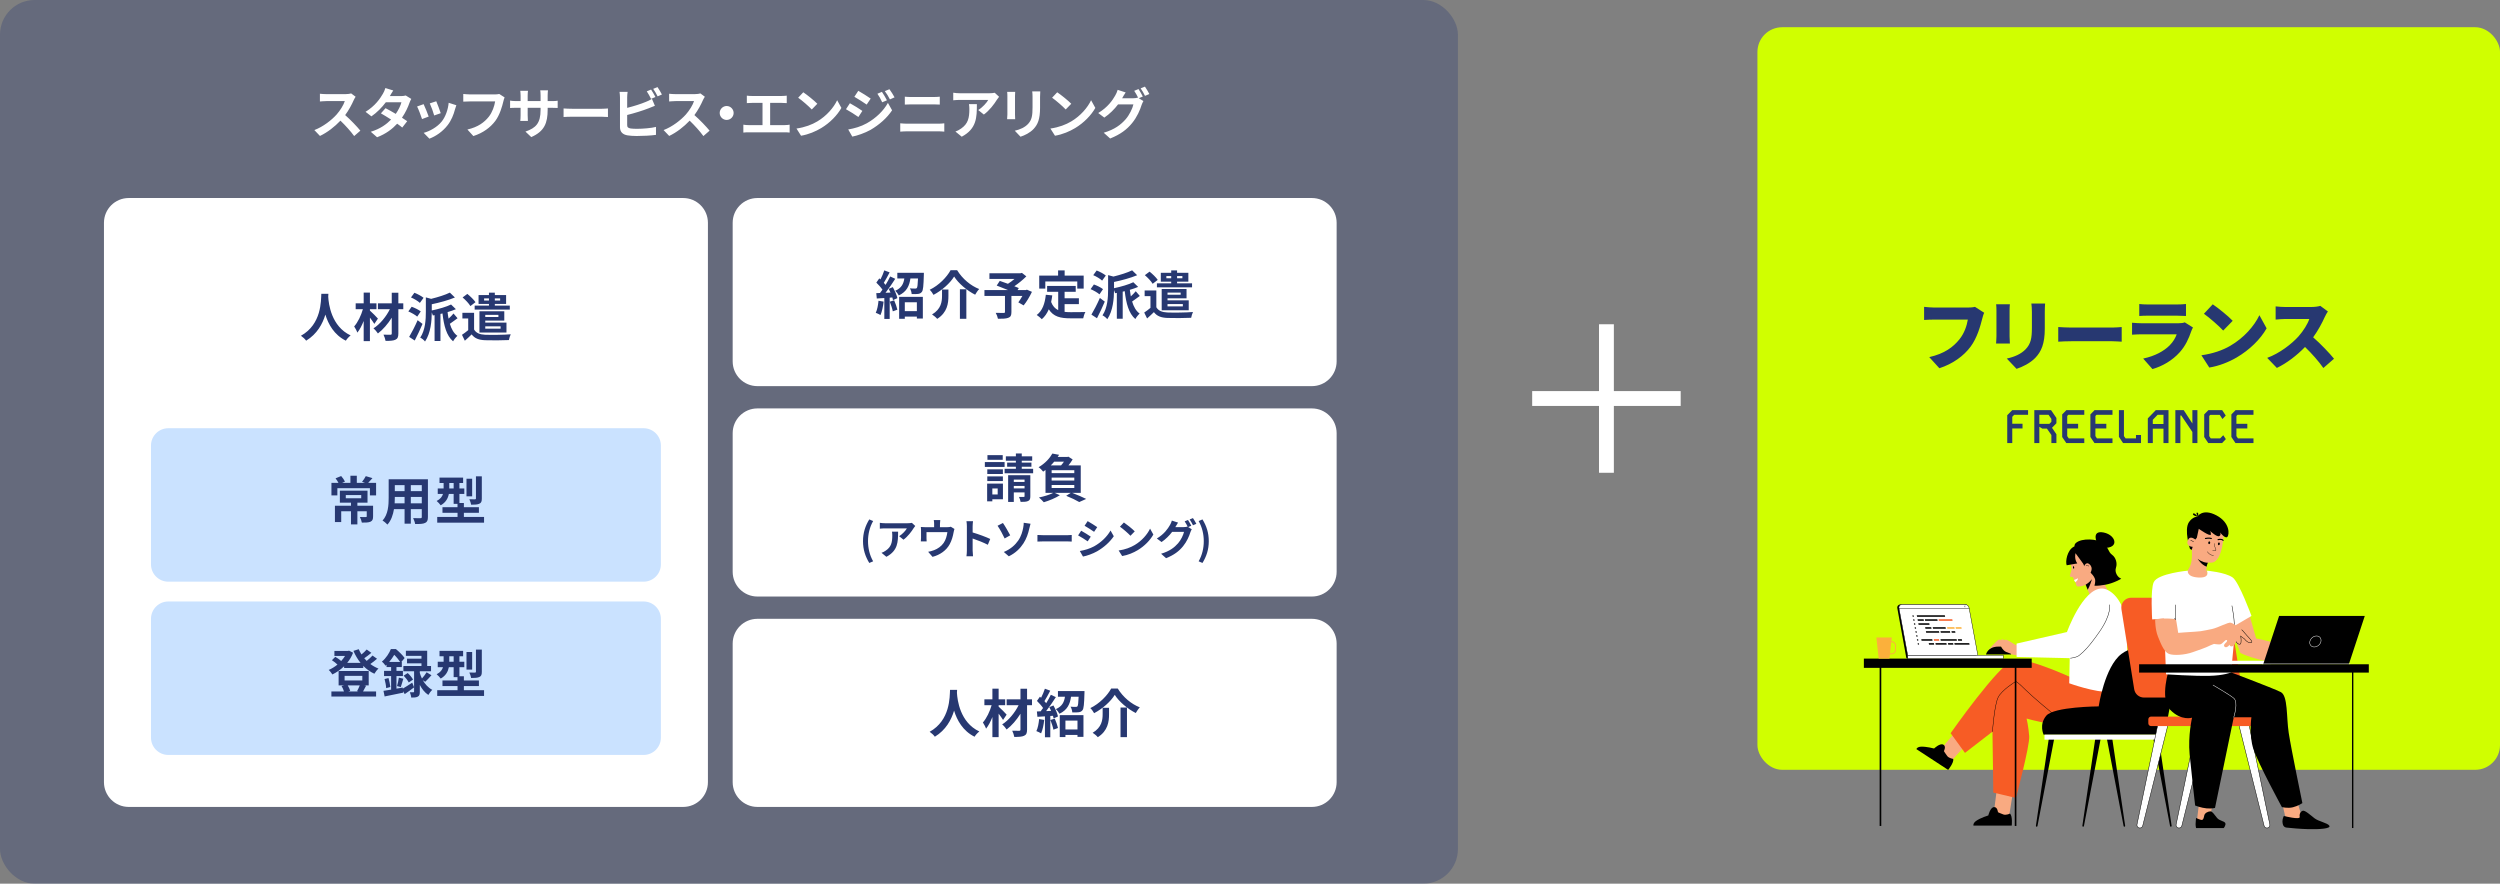 <svg width="1010" height="357" viewBox="0 0 1010 357" fill="none" xmlns="http://www.w3.org/2000/svg">
<rect x="0" y="0" width="1010" height="357" fill="#808080" stroke="none"/>
<rect x="710" y="11" width="300" height="300" rx="10" fill="#D0FF00"/>
<path d="M797.889 123.967L801.609 126.354C801.268 127.036 800.989 128.152 800.803 128.834C800.059 131.748 798.788 136.46 796.122 140.056C793.332 143.807 788.961 147 783.505 148.767L779.413 144.272C785.644 142.877 789.147 140.149 791.596 137.111C793.58 134.662 794.603 131.593 795.006 129.113H781.366C779.847 129.113 778.142 129.206 777.336 129.268V123.967C778.297 124.091 780.343 124.246 781.366 124.246H795.037C795.719 124.246 796.928 124.215 797.889 123.967ZM806.441 122.913H811.99C811.928 123.688 811.866 124.246 811.866 125.362V135.902C811.866 136.677 811.928 137.979 811.99 138.785H806.41C806.441 138.165 806.565 136.832 806.565 135.871V125.362C806.565 124.773 806.534 123.688 806.441 122.913ZM820.67 122.634H826.219C826.157 123.564 826.095 124.618 826.095 125.982V132.74C826.095 138.971 824.638 142.071 822.282 144.551C820.205 146.721 816.95 148.302 814.687 149.015L810.75 144.861C813.974 144.148 816.516 143.001 818.376 141.079C820.453 138.878 820.887 136.677 820.887 132.399V125.982C820.887 124.618 820.794 123.564 820.67 122.634ZM831.53 138.041V132.12C832.77 132.213 835.374 132.337 836.893 132.337H853.354C854.749 132.337 856.268 132.182 857.167 132.12V138.041C856.361 138.01 854.625 137.855 853.354 137.855H836.893C835.126 137.855 832.801 137.948 831.53 138.041ZM882.644 130.229L885.961 132.306C885.713 132.771 885.403 133.422 885.279 133.794C884.256 136.77 882.954 139.684 880.66 142.257C877.591 145.698 873.561 147.961 869.593 149.108L865.842 144.861C870.678 143.838 874.274 141.792 876.506 139.56C878.025 138.041 878.862 136.491 879.389 135.065H865.284C864.509 135.065 862.742 135.096 861.347 135.22V130.384C862.773 130.508 864.23 130.601 865.284 130.601H880.04C881.218 130.601 882.148 130.446 882.644 130.229ZM864.261 127.656V122.82C865.129 122.944 866.648 123.006 867.733 123.006H879.482C880.474 123.006 882.241 122.944 883.14 122.82V127.656C882.272 127.594 880.598 127.532 879.42 127.532H867.733C866.679 127.532 865.191 127.563 864.261 127.656ZM893.951 122.944C896.09 124.401 900.151 127.625 902.011 129.609L898.167 133.546C896.524 131.748 892.618 128.338 890.386 126.757L893.951 122.944ZM889.363 143.528C893.92 142.908 897.919 141.513 900.957 139.746C906.537 136.522 910.722 131.717 912.799 127.346L915.713 132.647C913.233 137.049 908.831 141.358 903.654 144.396C900.492 146.256 896.462 147.868 892.556 148.488L889.363 143.528ZM937.397 123.564L940.466 125.827C940.187 126.23 939.536 127.315 939.195 128.09C938.172 130.384 936.529 133.484 934.514 136.274C937.521 138.878 941.241 142.815 942.946 144.923L938.637 148.674C936.653 145.853 934.018 142.877 931.228 140.18C927.973 143.559 923.912 146.69 919.851 148.643L915.945 144.582C920.967 142.753 925.865 138.94 928.624 135.871C930.639 133.577 932.313 130.849 932.964 128.865H923.323C921.928 128.865 920.223 129.051 919.355 129.113V123.781C920.44 123.936 922.424 124.029 923.323 124.029H933.677C935.227 124.029 936.684 123.812 937.397 123.564Z" fill="#273871"/>
<path d="M812.938 165.7H819.341V167.581H813.717L812.957 168.379V171.191H817.099V173.091H812.957V179H810.924V167.752L812.938 165.7ZM821.861 165.7H828.625L830.791 168.854V170.982L829.005 172.825L830.791 175.428V179H828.758V175.751L826.953 173.148H825.072L823.894 172.407V179H821.861V165.7ZM823.894 167.581V171.248H827.941L828.758 170.412V169.234L827.618 167.581H823.894ZM834.812 165.7H842.051V167.581H835.591L835.154 168.056V171.21H839.562V173.11H835.154V176.188L835.781 177.119H842.051V179H834.774L833.121 176.549V167.429L834.812 165.7ZM846.204 165.7H853.443V167.581H846.983L846.546 168.056V171.21H850.954V173.11H846.546V176.188L847.173 177.119H853.443V179H846.166L844.513 176.549V167.429L846.204 165.7ZM856.039 165.7H858.072V176.169L858.718 177.1H862.936V175.732H864.969V179H857.711L856.039 176.473V165.7ZM870.927 165.7H876.076V179H874.043V173.186H869.73V179H867.716V169.025L870.927 165.7ZM869.73 169.595V171.305H874.043V167.581H871.668L869.73 169.595ZM885.721 165.7H887.754V179H885.721V174.516L881.218 167.847H880.876V179H878.843V165.7H882.225L885.721 171.096V165.7ZM892.192 165.7H897.759L899.203 167.885L897.873 169.291L896.771 167.6H892.952L892.534 168.056V176.188L893.142 177.119H896.923L898.196 175.827L899.241 177.404L897.721 179H892.135L890.501 176.549V167.41L892.192 165.7ZM903.167 165.7H910.406V167.581H903.946L903.509 168.056V171.21H907.917V173.11H903.509V176.188L904.136 177.119H910.406V179H903.129L901.476 176.549V167.429L903.167 165.7Z" fill="#273871"/>
<g clip-path="url(#clip0_257_5510)">
<path d="M818.876 265.405C818.876 265.405 812.978 264.555 811.736 264.154C808.426 263.089 808.426 261.226 808.426 261.226C808.426 261.226 804.587 263.089 804.057 262.824C803.527 262.559 803.527 262.159 805.248 260.428C806.968 258.697 807.234 258.431 807.63 258.431C808.027 258.431 808.558 258.697 808.558 258.697C808.558 258.697 808.426 258.298 808.823 258.298C809.22 258.298 809.881 258.697 809.881 258.697C809.881 258.697 809.75 258.431 810.412 258.431C811.074 258.431 814.25 260.561 814.25 260.561L820.206 260.428L818.874 265.405H818.876Z" fill="#F9AA81"/>
<path d="M812.513 264.417H802.338C802.338 264.417 803 261.226 807.367 261.226H808.426C808.426 261.226 809.219 262.824 810.412 263.356C811.602 263.889 812.264 264.022 812.264 264.022L812.511 264.417H812.513Z" fill="black"/>
<path d="M853.154 241.91C853.312 242.237 849.524 247.809 849.524 247.809C849.524 247.809 845.558 243.738 845.403 243.206L843.436 238.267L842.6 236.175L841.73 233.991L846.154 227.597L853.155 241.91H853.154Z" fill="#F9AA81"/>
<path d="M844.953 235.147C844.953 235.147 841.663 237.157 839.481 236.939C838.574 236.855 838.927 235.955 838.42 235.215C838.223 234.932 838.053 234.627 837.908 234.325C837.52 233.53 837.291 232.755 837.171 232.407C836.763 231.397 837.015 229.975 836.921 229.502C836.786 229.041 835.864 225.778 837.45 223.259C837.977 222.419 839.326 223.69 840.801 225.117C842.237 226.552 843.799 228.139 843.806 228.137C844.038 230.518 844.421 232.863 844.953 235.147Z" fill="#F9AA81"/>
<path d="M849.402 219.266C852.1 221.237 851.444 222.803 853.355 224.203C854.754 225.229 855.481 227.533 854.861 229.314C854.186 231.251 855.608 233.022 856.295 233.414L856.982 233.805C856.982 233.805 853.996 235.626 850.584 236.228C847.074 236.847 846.159 236.602 846.159 236.602C846.159 236.602 846.691 234.971 846.365 233.876C846.039 232.78 844.853 231.633 844.853 231.633L843.186 229.827L842.785 229.898C842.785 229.898 842.092 229.219 841.491 227.287C840.689 224.703 836.651 221.166 838.633 219.384C841.031 217.229 847.333 217.754 849.402 219.264V219.266Z" fill="black"/>
<path d="M841.773 229.321C841.773 229.321 842.495 226.623 844.083 227.911C845.977 229.448 844.453 231.524 844.453 231.524L841.773 229.321Z" fill="#F9AA81"/>
<path d="M847.358 219.776C847.358 219.776 844.53 214.061 849.891 215.134C855.253 216.207 856.68 222.504 848.098 221.158C839.517 219.811 847.358 219.776 847.358 219.776Z" fill="black"/>
<path d="M834.947 228.374C834.353 226.926 835.094 222.39 837.712 220.925C843.004 217.963 841.825 228.016 841.825 228.016L838.5 223.494C838.5 223.494 837.888 225.815 839.217 227.624L834.947 228.374Z" fill="black"/>
<path d="M843.881 228.848C843.856 228.848 843.831 228.836 843.814 228.815C843.627 228.561 843.442 228.434 843.262 228.434H843.259C843.031 228.436 842.875 228.65 842.875 228.652C842.849 228.689 842.797 228.699 842.759 228.672C842.722 228.645 842.712 228.593 842.739 228.555C842.747 228.543 842.942 228.27 843.256 228.266C843.494 228.266 843.728 228.414 843.948 228.716C843.974 228.752 843.968 228.806 843.931 228.833C843.916 228.845 843.899 228.85 843.881 228.85V228.848Z" fill="#2F1715"/>
<path d="M837.968 229.205C838.015 229.479 837.943 229.72 837.808 229.744C837.673 229.767 837.523 229.564 837.476 229.291C837.429 229.017 837.501 228.776 837.636 228.753C837.771 228.729 837.921 228.932 837.968 229.205Z" fill="black"/>
<path d="M836.998 230.047C836.998 230.047 836.534 231.669 836.292 232.222C836.05 232.775 836.492 233.379 837.614 233.012L836.999 230.047H836.998Z" fill="#F9AA81"/>
<path d="M839.495 233.617C839.492 234.276 839.023 234.808 838.418 235.215C838.221 234.932 838.051 234.627 837.906 234.325C838.51 234.097 839.15 233.83 839.495 233.617Z" fill="white"/>
<path d="M845.16 233.988C844.366 236.52 843.706 237.8 843.435 238.267L842.6 236.175C842.99 235.99 843.946 235.432 845.161 233.988H845.16Z" fill="black"/>
<path d="M813.336 319.431L811.432 331.216L805.251 330.415L806.568 320.004L813.336 319.431Z" fill="#F9AA81"/>
<path d="M812.743 333.539C812.743 333.539 813.163 329.806 812.05 328.686C812.05 328.686 810.517 329.432 809.403 329.06C808.289 328.686 807.176 328.127 807.176 328.127C807.176 328.127 806.991 325.889 805.505 326.075C804.021 326.261 803.277 329.434 803.277 329.434C803.277 329.434 800.116 330.381 798.301 331.684C797.011 332.612 797.264 333.541 797.264 333.541H812.742L812.743 333.539Z" fill="black"/>
<path d="M795.063 300.01L787.056 308.828L782.319 304.754L789.085 296.765L795.063 300.01Z" fill="#F9AA81"/>
<path d="M787.053 311.041C787.053 311.041 789.435 308.148 789.112 306.597C789.112 306.597 787.423 306.379 786.694 305.454C785.965 304.528 785.338 303.446 785.338 303.446C785.338 303.446 786.402 301.469 785.058 300.808C783.714 300.148 781.367 302.395 781.367 302.395C781.367 302.395 778.32 301.565 776.092 301.657C774.508 301.722 774.215 302.64 774.215 302.64L787.053 311.041Z" fill="black"/>
<path d="M852.225 276.641L840.219 275.299C840.219 275.299 819.216 265.11 813.373 266.747C807.531 268.383 788.053 296.219 788.053 296.219L793.848 304.166L804.958 295.593L805.293 320.202L814.439 322.369C814.439 322.369 820.09 301.275 819.801 297.423C819.515 293.571 818.748 290.296 818.748 290.296C818.748 290.296 833.209 294.533 846.809 293.764C860.409 292.994 852.225 276.642 852.225 276.642V276.641Z" fill="#F75C25"/>
<path d="M804.956 295.675C804.956 295.675 804.953 295.675 804.949 295.675C804.903 295.672 804.869 295.632 804.873 295.587C804.904 295.146 805.658 284.747 807.181 281.685C808.706 278.616 814.339 275.23 814.396 275.197L814.437 275.172L814.479 275.197C814.526 275.225 815.67 275.908 818.422 278.678C821.165 281.437 829.158 288.045 829.239 288.111C829.274 288.141 829.279 288.193 829.251 288.228C829.223 288.263 829.169 288.268 829.134 288.24C829.054 288.173 821.054 281.559 818.306 278.795C815.853 276.329 814.666 275.514 814.437 275.368C813.91 275.69 808.763 278.878 807.329 281.76C805.822 284.792 805.046 295.491 805.04 295.598C805.036 295.642 805 295.675 804.956 295.675Z" fill="black"/>
<path d="M849.145 237.758C841.386 237.736 835.05 255.344 835.05 255.344L814.707 260.012V265.405L836.169 265.903L835.969 276.044C835.969 276.044 846.452 279.859 852.641 279.558C858.831 279.257 862.396 278.472 862.396 278.472C862.396 278.472 860.732 274.863 859.73 267.744C858.936 262.112 859.862 253.407 858.631 248.814C856.435 240.61 851.833 237.768 849.145 237.759V237.758Z" fill="white"/>
<path d="M881 262.363C878.892 260.629 863.857 258.993 857.057 264.193C850.257 269.395 847.863 285.382 847.863 285.382C847.863 285.382 829.762 285.478 826.698 289.139C823.633 292.799 825.644 296.844 825.644 296.844H874.488L881.001 262.363H881Z" fill="black"/>
<path d="M876.711 333.74L869.923 298.328C869.81 297.736 870.195 297.166 870.782 297.052C871.37 296.938 871.937 297.325 872.051 297.916C872.054 297.929 872.056 297.948 872.059 297.961L877.338 333.631C877.365 333.805 877.245 333.97 877.07 333.995C876.9 334.02 876.743 333.906 876.71 333.738L876.711 333.74Z" fill="black"/>
<path d="M841.275 333.631L846.554 297.961C846.642 297.366 847.194 296.955 847.786 297.044C848.378 297.133 848.787 297.688 848.698 298.283C848.697 298.296 848.693 298.315 848.69 298.328L841.902 333.74C841.868 333.914 841.702 334.027 841.528 333.993C841.36 333.961 841.248 333.8 841.273 333.631H841.275Z" fill="black"/>
<path d="M857.939 333.74L851.151 298.328C851.037 297.736 851.422 297.166 852.009 297.052C852.598 296.938 853.165 297.325 853.278 297.916C853.282 297.929 853.283 297.948 853.287 297.961L858.566 333.631C858.592 333.805 858.472 333.97 858.297 333.995C858.127 334.02 857.971 333.906 857.937 333.738L857.939 333.74Z" fill="black"/>
<path d="M822.504 333.631L827.783 297.961C827.872 297.366 828.424 296.955 829.016 297.044C829.608 297.133 830.016 297.688 829.928 298.283C829.926 298.296 829.923 298.315 829.919 298.328L823.131 333.74C823.098 333.914 822.931 334.027 822.758 333.993C822.589 333.961 822.478 333.8 822.503 333.631H822.504Z" fill="black"/>
<path d="M825.977 298.82H874.438V296.797H825.977V298.82Z" fill="white"/>
<path d="M753 269.827H820.807V266.071H753V269.827Z" fill="black"/>
<path d="M814.627 267.9H813.96V333.685H814.627V267.9Z" fill="black"/>
<path d="M760.038 267.9H759.371V333.685H760.038V267.9Z" fill="black"/>
<path d="M770.556 266.076H798.038C798.304 266.076 798.506 265.833 798.458 265.569L794.651 244.561C794.614 244.356 794.438 244.209 794.231 244.209H767.7C766.94 244.209 766.364 244.903 766.504 245.656L770.136 265.724C770.173 265.928 770.35 266.076 770.556 266.076Z" fill="black"/>
<path d="M770.7 264.723H799.048L795.498 245.542C795.355 244.769 794.684 244.207 793.901 244.207H768.367C767.607 244.207 767.031 244.901 767.171 245.654L770.7 264.723Z" fill="white"/>
<path d="M799.15 264.806H770.632L767.09 245.669C767.018 245.285 767.12 244.895 767.368 244.594C767.617 244.294 767.98 244.123 768.367 244.123H793.902C794.724 244.123 795.43 244.714 795.582 245.527L799.15 264.806ZM770.77 264.639H798.948L795.416 245.557C795.281 244.824 794.644 244.291 793.902 244.291H768.367C768.029 244.291 767.712 244.44 767.495 244.702C767.278 244.963 767.19 245.305 767.253 245.639L770.77 264.639Z" fill="black"/>
<path d="M775.329 260.146C775.36 260.317 775.249 260.457 775.079 260.457C774.908 260.457 774.745 260.317 774.713 260.146C774.682 259.975 774.793 259.836 774.963 259.836C775.134 259.836 775.297 259.975 775.329 260.146Z" fill="black"/>
<path d="M775.027 258.536C775.059 258.707 774.947 258.847 774.777 258.847C774.607 258.847 774.443 258.707 774.412 258.536C774.38 258.365 774.492 258.226 774.662 258.226C774.832 258.226 774.995 258.365 775.027 258.536Z" fill="black"/>
<path d="M774.723 256.927C774.755 257.098 774.643 257.237 774.473 257.237C774.303 257.237 774.14 257.098 774.108 256.927C774.076 256.756 774.188 256.616 774.358 256.616C774.528 256.616 774.692 256.756 774.723 256.927Z" fill="black"/>
<path d="M774.421 255.317C774.453 255.488 774.341 255.627 774.171 255.627C774.001 255.627 773.838 255.488 773.806 255.317C773.774 255.146 773.886 255.007 774.056 255.007C774.226 255.007 774.39 255.146 774.421 255.317Z" fill="black"/>
<path d="M774.12 253.709C774.151 253.88 774.04 254.019 773.87 254.019C773.699 254.019 773.536 253.88 773.504 253.709C773.473 253.538 773.584 253.398 773.755 253.398C773.925 253.398 774.088 253.538 774.12 253.709Z" fill="black"/>
<path d="M773.816 252.099C773.848 252.27 773.736 252.409 773.566 252.409C773.396 252.409 773.233 252.27 773.201 252.099C773.169 251.928 773.281 251.788 773.451 251.788C773.621 251.788 773.785 251.928 773.816 252.099Z" fill="black"/>
<path d="M773.514 250.489C773.546 250.66 773.434 250.799 773.264 250.799C773.094 250.799 772.931 250.66 772.899 250.489C772.867 250.318 772.979 250.179 773.149 250.179C773.319 250.179 773.483 250.318 773.514 250.489Z" fill="black"/>
<path d="M773.212 248.881C773.244 249.052 773.132 249.191 772.962 249.191C772.792 249.191 772.629 249.052 772.597 248.881C772.565 248.71 772.677 248.57 772.847 248.57C773.017 248.57 773.181 248.71 773.212 248.881Z" fill="black"/>
<path d="M785.827 249.189H774.501L774.385 248.57H785.71L785.827 249.189Z" fill="black"/>
<path d="M782.806 250.799H777.758L777.642 250.18H782.689L782.806 250.799Z" fill="black"/>
<path d="M777.266 250.799H774.803L774.687 250.18H777.149L777.266 250.799Z" fill="black"/>
<path d="M779.537 252.409H775.105L774.99 251.79H779.421L779.537 252.409Z" fill="black"/>
<path d="M780.333 254.017H777.87L777.755 253.398H780.216L780.333 254.017Z" fill="black"/>
<path d="M786.117 254.017H780.948L780.831 253.398H786.002L786.117 254.017Z" fill="black"/>
<path d="M789.687 254.017H786.734L786.617 253.398H789.572L789.687 254.017Z" fill="#FBB03B"/>
<path d="M792.518 254.017H790.181L790.064 253.398H792.403L792.518 254.017Z" fill="#FBB03B"/>
<path d="M783.466 255.627H778.173L778.057 255.008H783.349L783.466 255.627Z" fill="black"/>
<path d="M787.898 255.627H784.081L783.964 255.008H787.781L787.898 255.627Z" fill="black"/>
<path d="M789.991 255.627H788.513L788.396 255.008H789.874L789.991 255.627Z" fill="black"/>
<path d="M780.748 258.845H776.316L776.199 258.226H780.631L780.748 258.845Z" fill="black"/>
<path d="M783.456 258.845H781.363L781.247 258.226H783.339L783.456 258.845Z" fill="#F75C25"/>
<path d="M790.594 258.845H784.071L783.954 258.226H790.479L790.594 258.845Z" fill="black"/>
<path d="M792.687 258.845H791.088L790.971 258.226H792.572L792.687 258.845Z" fill="black"/>
<path d="M781.418 260.455H779.326L779.21 259.836H781.303L781.418 260.455Z" fill="black"/>
<path d="M786.466 260.455H782.034L781.918 259.836H786.349L786.466 260.455Z" fill="black"/>
<path d="M789.173 260.455H787.081L786.964 259.836H789.057L789.173 260.455Z" fill="black"/>
<path d="M795.698 260.455H789.667L789.55 259.836H795.581L795.698 260.455Z" fill="black"/>
<path d="M788.837 250.799H783.297L783.181 250.18H788.72L788.837 250.799Z" fill="#F75C25"/>
<path d="M795.545 245.701H766.852V245.869H795.545V245.701Z" fill="black"/>
<path d="M794.061 245.314L793.799 245.046L793.655 245.314H793.559L793.737 244.985L793.429 244.673H793.525L793.772 244.923L793.907 244.673H794.001L793.831 244.985L794.157 245.314H794.059H794.061Z" fill="black"/>
<path d="M836.389 265.992L836.377 265.824C836.402 265.824 838.865 265.647 839.997 264.671C840.111 264.573 840.231 264.473 840.361 264.365C841.587 263.344 843.639 261.635 848.155 255.129C853.077 248.032 852.155 244.336 852.145 244.299L852.305 244.256C852.347 244.408 853.259 248.066 848.291 255.226C843.764 261.753 841.7 263.47 840.468 264.496C840.339 264.604 840.219 264.703 840.108 264.8C838.934 265.813 836.494 265.987 836.391 265.994L836.389 265.992Z" fill="black"/>
<path d="M770.717 266.076H809.313V264.723H770.717V266.076Z" fill="white"/>
<path d="M809.398 266.16H770.635V264.639H809.398V266.16ZM770.802 265.992H809.231V264.806H770.802V265.992Z" fill="black"/>
<path d="M763.338 266.076H758.993L758.047 257.524H764.284L763.338 266.076Z" fill="#FBB03B"/>
<path d="M764.14 264.366H762.206V259.045H764.14C765.157 259.045 765.984 259.876 765.984 260.899V262.511C765.984 263.534 765.157 264.366 764.14 264.366ZM762.583 263.985H764.14C764.949 263.985 765.608 263.322 765.608 262.509V260.898C765.608 260.084 764.949 259.422 764.14 259.422H762.583V263.983V263.985Z" fill="#FBB03B"/>
</g>
<g clip-path="url(#clip1_257_5510)">
<path d="M898.502 214.085C898.502 214.085 898.359 227.228 893.299 227.322C888.24 227.416 885.061 223.252 885.21 220.764C885.359 218.276 884.835 212.019 890.24 211.013C893.903 210.333 898.823 212.956 898.502 214.083V214.085Z" fill="#F9AA81"/>
<path d="M886.815 218.143L887.528 217.218L888.301 213.64C888.301 213.64 893.065 216.993 893.186 215.932C893.307 214.871 892.709 214.359 892.709 214.359C892.709 214.359 895.597 217.093 896.551 216.599C897.506 216.106 896.862 215.058 896.862 215.058C896.862 215.058 898.944 217.754 899.825 216.924C900.706 216.095 901.044 211.178 895.433 208.209C889.822 205.24 887.744 208.684 887.744 208.684C887.744 208.684 885.804 208.775 884.342 210.941C882.256 214.033 884.742 221.743 884.742 221.743L885.467 222.154L885.686 221.381L886.813 218.144L886.815 218.143Z" fill="black"/>
<path d="M887.208 218.193C887.208 218.193 885.256 216.427 884.282 217.625C883.308 218.821 883.297 220.792 885.958 220.951C888.619 221.109 887.208 218.194 887.208 218.194V218.193Z" fill="#F9AA81"/>
<path d="M894.677 222.548C894.262 222.548 893.905 222.368 893.884 222.359C893.851 222.342 893.836 222.3 893.854 222.267C893.871 222.231 893.914 222.219 893.947 222.237C893.953 222.241 894.501 222.514 894.992 222.366C895.076 222.341 895.13 222.304 895.154 222.25C895.219 222.108 895.096 221.838 894.964 221.551C894.866 221.335 894.754 221.091 894.696 220.847C894.536 220.178 894.556 219.581 894.558 219.557C894.558 219.518 894.595 219.488 894.631 219.49C894.67 219.49 894.7 219.523 894.698 219.562C894.698 219.568 894.677 220.167 894.832 220.816C894.888 221.047 894.996 221.285 895.093 221.494C895.244 221.823 895.374 222.108 895.283 222.307C895.242 222.398 895.158 222.463 895.033 222.5C894.914 222.535 894.793 222.549 894.676 222.549L894.677 222.548Z" fill="black"/>
<path d="M892.914 219.32C892.877 219.623 892.672 219.849 892.458 219.823C892.243 219.797 892.1 219.529 892.137 219.226C892.174 218.923 892.379 218.697 892.593 218.723C892.808 218.749 892.951 219.017 892.914 219.32Z" fill="black"/>
<path d="M896.817 219.755C896.78 220.058 896.575 220.283 896.361 220.257C896.147 220.231 896.003 219.963 896.041 219.66C896.078 219.357 896.283 219.132 896.497 219.157C896.711 219.183 896.854 219.451 896.817 219.755Z" fill="black"/>
<path d="M893.374 217.782C893.346 217.782 893.32 217.777 893.292 217.767C893.286 217.766 892.457 217.483 891.049 217.767C890.925 217.793 890.8 217.712 890.774 217.588C890.748 217.462 890.83 217.34 890.955 217.316C892.521 216.998 893.444 217.333 893.454 217.337C893.575 217.381 893.634 217.514 893.59 217.634C893.554 217.727 893.467 217.784 893.372 217.784L893.374 217.782Z" fill="black"/>
<path d="M898.134 218.538C898.071 218.538 898.005 218.512 897.961 218.461C897.476 217.923 896.385 218.183 896.171 218.242C896.151 218.248 896.117 218.254 896.097 218.254C895.968 218.254 895.864 218.15 895.864 218.022C895.864 217.913 895.94 217.821 896.044 217.797C896.422 217.695 897.659 217.433 898.307 218.152C898.393 218.246 898.385 218.392 898.288 218.479C898.244 218.518 898.188 218.538 898.134 218.538Z" fill="black"/>
<path d="M886.21 218.925C886.197 218.925 886.182 218.921 886.169 218.915L885.003 218.346C884.956 218.324 884.938 218.268 884.96 218.222C884.982 218.176 885.038 218.157 885.085 218.18L886.251 218.749C886.297 218.771 886.316 218.827 886.293 218.873C886.277 218.906 886.245 218.925 886.21 218.925Z" fill="black"/>
<path d="M893.946 224.398C893.48 224.398 892.633 224.185 891.681 222.938C891.659 222.906 891.664 222.864 891.694 222.841C891.726 222.817 891.769 222.825 891.793 222.854C893.134 224.616 894.262 224.219 894.273 224.213C894.309 224.2 894.35 224.217 894.363 224.254C894.376 224.289 894.359 224.33 894.324 224.342C894.307 224.348 894.171 224.398 893.946 224.398Z" fill="black"/>
<path d="M884.291 229.668C882.23 232.762 885.582 235.905 885.582 235.905C885.582 235.905 893.217 234.424 891.914 231.838C891.355 230.729 891.297 229.688 891.463 228.938C891.606 228.265 891.807 227.723 891.975 227.344C892.148 226.949 892.282 226.733 892.282 226.733L885.494 222.28C885.494 222.28 885.986 227.128 884.291 229.668Z" fill="#F9AA81"/>
<path d="M887.871 225.771C887.871 225.771 889.264 228.143 891.463 228.938C891.606 228.265 891.807 227.723 891.975 227.344C891.228 227.354 889.677 227.169 887.872 225.771H887.871Z" fill="black"/>
<path d="M887.9 208.736C887.9 208.736 886.398 206.834 885.984 207.555C885.571 208.274 887.9 208.736 887.9 208.736Z" fill="black"/>
<path d="M887.9 208.736C887.9 208.736 888.47 207.244 887.694 207.091C886.917 206.937 887.9 208.736 887.9 208.736Z" fill="black"/>
<path d="M865.652 333.628L875.591 293.893C875.858 292.831 875.206 291.757 874.135 291.492C873.064 291.228 871.982 291.875 871.716 292.938C871.71 292.96 871.703 292.991 871.699 293.014L863.343 333.105C863.211 333.741 863.622 334.364 864.263 334.495C864.887 334.623 865.5 334.237 865.652 333.627V333.628Z" fill="white"/>
<path d="M864.505 334.614C864.42 334.614 864.332 334.604 864.243 334.586C863.552 334.444 863.107 333.771 863.25 333.087L871.606 292.995C871.612 292.971 871.619 292.94 871.625 292.916C871.902 291.806 873.038 291.126 874.155 291.402C875.273 291.677 875.958 292.805 875.681 293.914L865.742 333.649C865.596 334.225 865.079 334.612 864.505 334.612V334.614ZM873.654 291.527C872.802 291.527 872.021 292.102 871.807 292.962C871.802 292.984 871.796 293.014 871.79 293.036L863.434 333.127C863.313 333.713 863.693 334.286 864.282 334.408C864.857 334.525 865.42 334.176 865.563 333.608L875.502 293.873C875.755 292.862 875.131 291.836 874.113 291.585C873.96 291.548 873.805 291.529 873.654 291.529V291.527Z" fill="black"/>
<path d="M881.457 333.628L891.396 293.893C891.662 292.831 891.01 291.757 889.94 291.492C888.869 291.228 887.787 291.875 887.521 292.938C887.515 292.96 887.507 292.991 887.504 293.014L879.148 333.105C879.016 333.741 879.427 334.364 880.068 334.495C880.692 334.623 881.304 334.237 881.457 333.627V333.628Z" fill="white"/>
<path d="M880.31 334.614C880.224 334.614 880.137 334.604 880.047 334.586C879.356 334.444 878.911 333.771 879.055 333.087L887.411 292.995C887.416 292.971 887.424 292.94 887.429 292.916C887.707 291.807 888.843 291.126 889.96 291.404C891.077 291.679 891.763 292.807 891.485 293.916L881.546 333.651C881.401 334.227 880.883 334.614 880.31 334.614ZM889.459 291.527C888.606 291.527 887.826 292.102 887.612 292.962C887.606 292.984 887.601 293.014 887.595 293.036L879.239 333.127C879.118 333.713 879.498 334.286 880.086 334.408C880.662 334.525 881.224 334.176 881.368 333.608L891.307 293.873C891.56 292.862 890.936 291.836 889.917 291.585C889.765 291.548 889.61 291.529 889.459 291.529V291.527Z" fill="black"/>
<path d="M914.701 333.628L904.762 293.893C904.495 292.831 905.147 291.757 906.218 291.492C907.289 291.228 908.371 291.875 908.637 292.938C908.643 292.96 908.65 292.991 908.654 293.014L917.01 333.105C917.142 333.741 916.73 334.364 916.09 334.495C915.466 334.623 914.853 334.237 914.701 333.627V333.628Z" fill="white"/>
<path d="M915.848 334.614C915.272 334.614 914.756 334.227 914.611 333.651L904.672 293.916C904.395 292.807 905.078 291.679 906.197 291.404C907.317 291.128 908.451 291.807 908.728 292.917C908.734 292.941 908.741 292.973 908.747 292.997L917.105 333.089C917.248 333.774 916.803 334.445 916.112 334.588C916.025 334.606 915.937 334.616 915.849 334.616L915.848 334.614ZM914.792 333.606C914.935 334.174 915.496 334.523 916.073 334.407C916.663 334.285 917.043 333.712 916.92 333.126L908.564 293.034C908.561 293.012 908.553 292.984 908.548 292.962C908.294 291.951 907.261 291.333 906.242 291.583C905.223 291.834 904.601 292.86 904.853 293.871L914.792 333.606Z" fill="black"/>
<path d="M869.722 278.579L869.355 278.642L871.614 291.448L871.98 291.384L869.722 278.579Z" fill="black"/>
<path d="M898.752 278.579L898.385 278.642L900.643 291.448L901.01 291.384L898.752 278.579Z" fill="black"/>
<path d="M869.04 293.339H910.348C910.966 293.339 911.466 292.842 911.466 292.23V290.607C911.466 289.994 910.966 289.498 910.348 289.498H869.04C868.423 289.498 867.922 289.994 867.922 290.607V292.23C867.922 292.842 868.423 293.339 869.04 293.339Z" fill="#F75C25"/>
<path d="M866.177 281.814H901.605C904.069 281.814 905.95 279.629 905.564 277.213L900.396 244.829C900.087 242.896 898.409 241.472 896.437 241.472H861.009C858.546 241.472 856.665 243.657 857.05 246.073L862.218 278.457C862.527 280.39 864.205 281.814 866.177 281.814Z" fill="#F75C25"/>
<path d="M921.937 324.159L923.224 329.813L929.364 332.447L930.118 330.495L927.183 320.9L921.937 324.159Z" fill="#F9AA81"/>
<path d="M888.526 323.477L887.497 332.087L892.661 331.678L894.309 322.042L888.526 323.477Z" fill="#F9AA81"/>
<path d="M876.411 269.952C876.411 269.952 872.31 282.163 876.766 286.764C881.224 291.365 885.591 289.949 885.591 289.949C885.591 289.949 883.897 297.204 884.61 304.726C885.323 312.247 886.839 325.432 886.839 325.432C886.839 325.432 889.335 326.406 891.474 326.582C893.614 326.759 894.862 326.405 894.862 326.405L902.439 289.771H909.572C909.572 289.771 908.503 296.851 910.375 302.602C912.246 308.354 921.874 326.052 921.874 326.052C921.874 326.052 924.193 326.671 926.332 326.14C928.472 325.61 930.165 324.458 930.165 324.458C930.165 324.458 925.619 302.513 924.638 296.054C923.656 289.594 924.369 281.1 921.429 279.595C918.487 278.091 898.428 270.481 898.072 270.481C897.717 270.481 876.411 269.95 876.411 269.95V269.952Z" fill="black"/>
<path d="M908.521 247.5L911.469 257.902C911.469 257.902 932.753 262.697 935.694 264.377C938.636 266.059 942.469 267.562 940.686 268.358C938.904 269.155 935.249 267.473 935.249 267.473C935.249 267.473 930.885 268.052 921.526 267.697C912.166 267.344 905.138 263.815 905.138 263.815L900.482 251.809L908.523 247.497L908.521 247.5Z" fill="#F9AA81"/>
<path d="M891.542 230.544C891.542 230.544 893.182 233.583 888.189 233.317C883.197 233.051 883.906 230.544 883.906 230.544C883.906 230.544 871.802 231.653 870.125 235.165C868.706 238.138 869.474 250.23 869.474 250.23L874.222 249.953L875.074 272.429C875.074 272.429 886.482 273.187 892.547 273.048C898.611 272.909 901.372 271.632 901.372 271.632L903.155 252.608L909.606 248.844C909.606 248.844 904.564 235.104 901.981 233.295C898.95 231.171 891.542 230.544 891.542 230.544Z" fill="white"/>
<path d="M887.225 330.447C887.225 330.447 887.018 331.882 887.018 332.908C887.018 333.933 887.225 334.547 887.225 334.547H898.378C898.378 334.547 899.411 333.318 898.998 332.497C898.585 331.676 896.726 331.676 895.694 330.447C894.661 329.218 893.836 327.782 893.009 327.782C892.182 327.782 890.737 328.397 890.53 329.421C890.324 330.447 890.117 331.266 889.497 331.266C888.877 331.266 887.225 330.445 887.225 330.445V330.447Z" fill="black"/>
<path d="M922.666 329.656C922.666 329.656 922.098 330.702 922.105 331.9C922.109 332.377 922.213 332.845 922.338 333.235C922.533 333.845 923.081 334.277 923.723 334.346C925.465 334.532 929.282 334.904 932.685 334.981C937.269 335.087 941.715 334.752 941.063 333.612C940.409 332.469 936.739 331.887 935.066 330.584C933.394 329.281 931.208 327.273 930.327 327.549C929.446 327.824 928.874 328.772 929.087 330.052C929.299 331.331 922.667 329.656 922.667 329.656H922.666Z" fill="black"/>
<path d="M902.441 289.866C902.432 289.866 902.422 289.866 902.413 289.862C902.365 289.847 902.337 289.794 902.353 289.745C902.372 289.684 904.273 283.682 902.383 282.146C900.45 280.577 894.079 276.882 894.016 276.845C893.971 276.819 893.956 276.762 893.983 276.719C894.009 276.675 894.066 276.66 894.109 276.686C894.174 276.723 900.556 280.424 902.501 282.004C904.488 283.618 902.61 289.55 902.53 289.803C902.517 289.842 902.482 289.867 902.441 289.867V289.866Z" fill="white"/>
<path d="M864.196 271.723H957V268.36H864.196V271.723Z" fill="black"/>
<path d="M902.525 254.142L902.348 254.083C903.076 251.913 901.615 244.776 901.6 244.703L901.782 244.667C901.844 244.962 903.268 251.925 902.523 254.142H902.525Z" fill="black"/>
<path d="M873.498 249.903C876.496 249.761 879.064 250.138 879.064 250.138C879.064 250.138 879.437 251.802 879.623 253.28C879.705 253.938 879.973 255.378 879.995 255.683C881.109 255.619 883.461 255.373 886.657 255.214C887.487 255.173 888.29 255.099 889.037 255.011C890.335 254.781 892.057 254.484 893.664 254.12C896.357 253.51 900.21 251.238 901.311 251.582C902.412 251.927 904.358 253.332 905.607 254.375C906.158 254.837 907.073 256.02 907.756 256.77C908.767 257.881 910.144 259.155 909.663 259.512C908.805 260.151 907.341 258.961 906.79 258.155C905.95 257.597 905.233 256.985 905.233 256.985C905.233 256.985 905.827 260.207 904.86 260.262C903.894 260.316 903.384 259.197 903.384 259.197C903.384 259.197 902.615 261.09 901.668 261.144C900.702 261.197 900.81 260.453 900.81 260.453C900.81 260.453 899.631 261.998 898.771 261.307C897.912 260.615 899.413 259.495 899.413 259.495C899.413 259.495 900.084 258.828 899.547 258.563C899.011 258.299 897.836 260.282 896.869 260.338C895.903 260.392 894.445 260.142 894.445 260.142L893 260.717C891.167 261.71 887.811 262.765 885.957 263.447C882.631 264.671 878.04 264.891 876.273 264.186C874.505 263.482 873.308 260.987 871.803 257.162C870.654 254.24 870.686 250.508 870.686 250.508C870.686 250.508 869.736 250.081 873.5 249.903H873.498Z" fill="#F9AA81"/>
<path d="M904.793 260.358C903.823 260.358 903.322 259.284 903.302 259.238L903.471 259.162C903.477 259.173 903.972 260.216 904.859 260.173C904.95 260.168 905.024 260.127 905.09 260.046C905.499 259.528 905.268 257.676 905.145 257.005L905.099 256.748L905.298 256.918C905.298 256.918 906.021 257.534 906.848 258.083L906.874 258.107C907.24 258.643 908.112 259.458 908.9 259.587C909.181 259.634 909.421 259.584 909.613 259.441C909.65 259.414 909.669 259.379 909.673 259.332C909.704 258.976 908.93 258.155 908.248 257.432C908.06 257.233 907.87 257.031 907.691 256.837C907.449 256.571 907.173 256.245 906.907 255.929C906.414 255.345 905.903 254.743 905.551 254.451L905.671 254.308C906.034 254.611 906.55 255.221 907.049 255.811C907.315 256.125 907.589 256.451 907.829 256.713C908.006 256.907 908.194 257.107 908.382 257.306C909.194 258.166 909.896 258.909 909.857 259.349C909.848 259.447 909.801 259.532 909.723 259.589C909.488 259.765 909.2 259.826 908.866 259.77C908.032 259.632 907.118 258.791 906.726 258.227C906.155 257.846 905.637 257.438 905.369 257.22C905.469 257.868 905.684 259.595 905.235 260.161C905.138 260.284 905.013 260.351 904.868 260.358C904.844 260.358 904.818 260.36 904.793 260.36V260.358Z" fill="black"/>
<path d="M950.761 270.009H950.203V334.521H950.761V270.009Z" fill="black"/>
<path d="M879.07 250.406L878.362 249.938L878.465 249.783L878.873 250.055L878.692 244.319L878.878 244.312L879.07 250.406Z" fill="black"/>
<path d="M901.396 268.283H917.525V266.948H901.396V268.283Z" fill="white"/>
<path d="M914.294 268.468H948.905L955.369 248.844H920.758L914.294 268.468Z" fill="black"/>
<path d="M934.962 261.471C934.344 261.471 933.807 261.233 933.454 260.802C933.089 260.358 932.96 259.767 933.089 259.136C933.349 257.87 934.601 256.839 935.878 256.839C936.496 256.839 937.033 257.077 937.387 257.508C937.752 257.952 937.88 258.543 937.752 259.173C937.491 260.44 936.24 261.471 934.962 261.471ZM935.878 257.026C934.685 257.026 933.515 257.99 933.271 259.175C933.152 259.75 933.269 260.286 933.597 260.687C933.915 261.076 934.4 261.288 934.962 261.288C936.156 261.288 937.325 260.323 937.569 259.138C937.688 258.563 937.571 258.027 937.243 257.626C936.925 257.238 936.441 257.026 935.878 257.026Z" fill="white"/>
<path d="M949.458 268.107H913.898V268.292H949.458V268.107Z" fill="white"/>
</g>
<rect x="646" y="131" width="6" height="60" fill="white"/>
<rect x="679" y="158" width="6" height="60" transform="rotate(90 679 158)" fill="white"/>
<rect width="589" height="357" rx="14" fill="#273871" fill-opacity="0.3" style="mix-blend-mode:multiply"/>
<path d="M141.871 37.742L143.675 39.084C143.499 39.326 143.103 40.008 142.905 40.448C142.157 42.164 140.925 44.518 139.451 46.498C141.629 48.39 144.291 51.206 145.589 52.79L143.081 54.968C141.651 52.988 139.605 50.744 137.537 48.742C135.205 51.206 132.279 53.494 129.265 54.924L126.999 52.548C130.541 51.206 133.951 48.544 136.019 46.234C137.471 44.584 138.813 42.406 139.297 40.844H131.839C130.915 40.844 129.705 40.976 129.243 40.998V37.874C129.837 37.962 131.179 38.028 131.839 38.028H139.583C140.551 38.028 141.431 37.896 141.871 37.742ZM163.916 38.578L166.16 39.964C165.918 40.382 165.632 40.976 165.434 41.526C164.862 43.22 163.85 45.442 162.398 47.554C163.212 48.06 163.96 48.566 164.51 48.962L162.508 51.536C161.98 51.074 161.276 50.546 160.462 49.974C158.504 52.108 155.908 54.088 152.344 55.452L149.792 53.23C153.686 52.042 156.172 50.172 157.998 48.302C156.502 47.334 155.006 46.432 153.884 45.794L155.754 43.704C156.92 44.298 158.416 45.134 159.89 46.014C160.968 44.452 161.848 42.648 162.178 41.328H155.864C154.324 43.374 152.278 45.486 150.056 47.004L147.68 45.178C151.552 42.802 153.598 39.788 154.698 37.874C155.028 37.346 155.49 36.334 155.688 35.564L158.878 36.554C158.35 37.324 157.778 38.336 157.514 38.798L157.492 38.82H162.002C162.684 38.82 163.432 38.732 163.916 38.578ZM176.248 40.91C176.666 41.856 177.744 44.716 178.052 45.728L175.412 46.652C175.148 45.574 174.18 42.912 173.63 41.768L176.248 40.91ZM181.264 41.526L184.366 42.516C184.102 43.22 183.97 43.682 183.838 44.122C183.266 46.344 182.342 48.632 180.846 50.568C178.8 53.208 176.05 55.056 173.476 56.024L171.166 53.67C173.586 53.032 176.644 51.36 178.47 49.072C179.966 47.202 181.022 44.276 181.264 41.526ZM171.144 42.076C171.694 43.198 172.75 45.86 173.19 47.092L170.506 48.104C170.132 46.916 169.032 43.99 168.504 43.022L171.144 42.076ZM201.704 37.962L203.86 39.348C203.662 39.788 203.486 40.404 203.376 40.888C202.87 43.044 201.902 46.454 200.076 48.896C198.074 51.536 195.148 53.714 191.232 54.968L188.834 52.328C193.19 51.316 195.676 49.402 197.458 47.18C198.91 45.354 199.746 42.846 200.032 40.976H189.78C188.79 40.976 187.734 41.02 187.162 41.064V37.962C187.822 38.028 189.076 38.138 189.802 38.138H199.966C200.406 38.138 201.11 38.116 201.704 37.962ZM221.254 40.844H222.882C224.048 40.844 224.708 40.8 225.302 40.69V43.616C224.818 43.572 224.048 43.55 222.882 43.55H221.254V44.276C221.254 49.732 219.934 53.054 214.632 55.386L212.278 53.164C216.524 51.69 218.394 49.776 218.394 44.386V43.55H213.18V46.542C213.18 47.51 213.246 48.412 213.268 48.852H210.188C210.254 48.412 210.32 47.532 210.32 46.542V43.55H208.45C207.35 43.55 206.558 43.594 206.074 43.638V40.646C206.47 40.712 207.35 40.844 208.45 40.844H210.32V38.666C210.32 37.83 210.232 37.104 210.188 36.686H213.312C213.246 37.104 213.18 37.808 213.18 38.688V40.844H218.394V38.534C218.394 37.654 218.328 36.928 218.262 36.488H221.386C221.342 36.928 221.254 37.654 221.254 38.534V40.844ZM227.683 47.268V43.814C228.475 43.88 230.081 43.946 231.225 43.946H243.039C244.051 43.946 245.041 43.858 245.613 43.814V47.268C245.085 47.246 243.963 47.158 243.039 47.158H231.225C229.971 47.158 228.497 47.202 227.683 47.268ZM264.796 39.194L263.014 39.942C262.574 39.04 261.892 37.742 261.298 36.906L263.036 36.18C263.586 36.994 264.378 38.38 264.796 39.194ZM253.378 46.454V50.524C253.378 51.47 253.818 51.712 254.808 51.91C255.468 51.998 256.37 52.042 257.36 52.042C259.648 52.042 263.212 51.756 265.016 51.272V54.484C262.948 54.792 259.604 54.946 257.184 54.946C255.754 54.946 254.434 54.836 253.488 54.682C251.574 54.352 250.474 53.296 250.474 51.404V39.414C250.474 38.93 250.408 37.808 250.298 37.126H253.554C253.444 37.808 253.378 38.798 253.378 39.414V43.572C255.974 42.934 259.032 41.966 260.99 41.13C261.782 40.822 262.53 40.47 263.388 39.942L264.576 42.736C263.718 43.088 262.728 43.506 262.002 43.77C259.78 44.65 256.238 45.75 253.378 46.454ZM263.894 35.894L265.632 35.19C266.226 36.004 267.018 37.412 267.414 38.182L265.676 38.93C265.214 38.006 264.51 36.73 263.894 35.894ZM282.959 37.742L284.763 39.084C284.587 39.326 284.191 40.008 283.993 40.448C283.245 42.164 282.013 44.518 280.539 46.498C282.717 48.39 285.379 51.206 286.677 52.79L284.169 54.968C282.739 52.988 280.693 50.744 278.625 48.742C276.293 51.206 273.367 53.494 270.353 54.924L268.087 52.548C271.629 51.206 275.039 48.544 277.107 46.234C278.559 44.584 279.901 42.406 280.385 40.844H272.927C272.003 40.844 270.793 40.976 270.331 40.998V37.874C270.925 37.962 272.267 38.028 272.927 38.028H280.671C281.639 38.028 282.519 37.896 282.959 37.742ZM290.755 45.64C290.755 44.1 292.031 42.824 293.571 42.824C295.111 42.824 296.387 44.1 296.387 45.64C296.387 47.18 295.111 48.456 293.571 48.456C292.031 48.456 290.755 47.18 290.755 45.64ZM311.137 50.546H316.967C317.759 50.546 318.463 50.458 319.013 50.37V53.56C318.397 53.472 317.473 53.45 316.967 53.45H302.469C301.809 53.45 301.039 53.472 300.313 53.56V50.37C300.995 50.502 301.787 50.546 302.469 50.546H308.057V41.57H303.811C303.217 41.57 302.271 41.614 301.721 41.658V38.644C302.293 38.732 303.195 38.776 303.811 38.776H315.779C316.439 38.776 317.209 38.71 317.847 38.644V41.658C317.187 41.614 316.417 41.57 315.779 41.57H311.137V50.546ZM324.526 37.28C326.066 38.314 328.926 40.602 330.202 41.922L327.958 44.232C326.814 43 324.064 40.602 322.458 39.48L324.526 37.28ZM321.776 51.932C325.208 51.448 328.068 50.326 330.202 49.05C333.942 46.828 336.824 43.462 338.21 40.492L339.926 43.594C338.254 46.564 335.328 49.6 331.786 51.734C329.564 53.076 326.726 54.308 323.624 54.836L321.776 51.932ZM356.295 37.104C356.933 38.028 357.813 39.502 358.319 40.514L356.405 41.328C355.767 39.942 355.261 38.996 354.469 37.874L356.295 37.104ZM359.331 36.048C360.013 36.928 360.871 38.358 361.399 39.326L359.529 40.162C358.825 38.776 358.275 37.918 357.461 36.818L359.331 36.048ZM346.747 36.686C348.199 37.478 350.619 39.04 351.763 39.832L350.135 42.252C348.903 41.394 346.615 39.92 345.163 39.106L346.747 36.686ZM342.677 52.306C345.141 51.888 347.781 51.14 350.157 49.82C353.897 47.73 356.977 44.716 358.715 41.57L360.409 44.562C358.385 47.62 355.261 50.392 351.675 52.482C349.431 53.736 346.263 54.836 344.327 55.188L342.677 52.306ZM343.359 41.702C344.855 42.494 347.275 44.012 348.397 44.804L346.791 47.268C345.537 46.388 343.249 44.914 341.775 44.122L343.359 41.702ZM363.698 53.186V49.82C364.556 49.886 365.59 49.974 366.448 49.974H379.076C379.824 49.974 380.748 49.908 381.496 49.82V53.186C380.726 53.098 379.736 53.054 379.076 53.054H366.448C365.59 53.054 364.512 53.12 363.698 53.186ZM365.546 42.252V39.062C366.338 39.15 367.372 39.194 368.12 39.194H377.228C378.108 39.194 379.054 39.128 379.67 39.062V42.252C379.032 42.23 377.998 42.164 377.228 42.164H368.142C367.306 42.164 366.294 42.208 365.546 42.252ZM391.468 42.076H394.658C394.658 47.532 394.548 52.02 388.542 55.232L385.99 53.142C386.694 52.9 387.486 52.526 388.3 51.932C391.094 49.996 391.622 47.664 391.622 44.056C391.622 43.374 391.578 42.78 391.468 42.076ZM401.874 37.478L403.634 39.106C403.392 39.392 402.974 39.92 402.776 40.25C401.742 41.966 399.652 44.738 397.474 46.278L395.208 44.452C396.968 43.374 398.684 41.438 399.256 40.36H387.794C386.87 40.36 386.144 40.426 385.11 40.514V37.456C385.946 37.588 386.87 37.676 387.794 37.676H399.652C400.268 37.676 401.478 37.61 401.874 37.478ZM406.894 37.126H410.128C410.084 37.61 410.062 38.094 410.062 38.798V46.234C410.062 46.784 410.084 47.642 410.128 48.148H406.872C406.894 47.73 406.982 46.872 406.982 46.212V38.798C406.982 38.38 406.96 37.61 406.894 37.126ZM417.014 36.928H420.27C420.226 37.544 420.182 38.248 420.182 39.128V43.484C420.182 48.214 419.258 50.238 417.63 52.042C416.178 53.648 413.89 54.726 412.284 55.232L409.974 52.812C412.174 52.306 414.022 51.47 415.364 50.04C416.86 48.39 417.146 46.74 417.146 43.308V39.128C417.146 38.248 417.102 37.544 417.014 36.928ZM427.114 37.28C428.654 38.314 431.514 40.602 432.79 41.922L430.546 44.232C429.402 43 426.652 40.602 425.046 39.48L427.114 37.28ZM424.364 51.932C427.796 51.448 430.656 50.326 432.79 49.05C436.53 46.828 439.412 43.462 440.798 40.492L442.514 43.594C440.842 46.564 437.916 49.6 434.374 51.734C432.152 53.076 429.314 54.308 426.212 54.836L424.364 51.932ZM461.699 38.996L460.071 39.678L461.941 40.822C461.699 41.24 461.391 41.856 461.215 42.384C460.621 44.364 459.367 47.29 457.365 49.732C455.275 52.306 452.635 54.308 448.499 55.958L445.903 53.626C450.391 52.284 452.833 50.37 454.769 48.17C456.265 46.476 457.541 43.814 457.893 42.186H451.689C450.237 44.1 448.323 46.036 446.145 47.51L443.681 45.662C447.553 43.33 449.467 40.492 450.545 38.6C450.897 38.05 451.337 37.038 451.535 36.29L454.769 37.346C454.241 38.116 453.669 39.106 453.405 39.59L453.339 39.7H457.761C458.443 39.7 459.191 39.59 459.675 39.436L459.829 39.524C459.389 38.644 458.773 37.478 458.223 36.686L459.961 35.982C460.511 36.774 461.281 38.182 461.699 38.996ZM460.819 35.696L462.557 34.992C463.129 35.806 463.943 37.214 464.339 37.984L462.579 38.732C462.139 37.808 461.435 36.532 460.819 35.696Z" fill="white"/>
<path d="M276 80C281.523 80 286 84.477 286 90L286 316C286 321.523 281.523 326 276 326L52 326C46.477 326 42 321.523 42 316L42 90C42 84.477 46.477 80 52 80L276 80Z" fill="white"/>
<path d="M530 80C535.523 80 540 84.477 540 90L540 146C540 151.523 535.523 156 530 156L306 156C300.477 156 296 151.523 296 146L296 90C296 84.477 300.477 80 306 80L530 80Z" fill="white"/>
<path d="M354.916 121.498L356.974 121.855C356.764 123.829 356.323 125.929 355.714 127.273C355.273 127 354.349 126.559 353.803 126.37C354.412 125.131 354.748 123.262 354.916 121.498ZM359.473 121.876L361.237 121.33C361.762 122.527 362.308 124.06 362.539 125.11L360.691 125.782C360.502 124.732 359.956 123.115 359.473 121.876ZM359.032 116.689L360.691 115.996C361.489 117.424 362.308 119.251 362.539 120.448L360.775 121.246C360.712 120.931 360.628 120.574 360.502 120.175L359.431 120.259V128.848H357.268V120.406L354.223 120.595L354.013 118.432L355.525 118.369C355.84 117.97 356.176 117.508 356.512 117.025C355.903 116.122 354.895 115.009 354.034 114.169L355.231 112.468C355.378 112.594 355.546 112.741 355.714 112.888C356.302 111.733 356.89 110.347 357.247 109.234L359.41 110.032C358.654 111.46 357.814 113.098 357.058 114.253C357.31 114.547 357.562 114.82 357.772 115.093C358.486 113.917 359.158 112.72 359.641 111.691L361.678 112.636C360.523 114.463 359.074 116.584 357.751 118.285L359.767 118.201C359.536 117.676 359.284 117.151 359.032 116.689ZM370.414 122.128H365.542V125.698H370.414V122.128ZM363.253 128.785V119.923H372.829V128.701H370.414V127.903H365.542V128.785H363.253ZM362.518 110.2H373.249C373.249 110.2 373.249 110.809 373.228 111.103C373.102 115.471 372.955 117.277 372.43 117.928C371.989 118.474 371.527 118.663 370.876 118.747C370.309 118.831 369.322 118.831 368.314 118.81C368.272 118.075 367.999 117.13 367.6 116.5C368.482 116.584 369.322 116.584 369.721 116.584C370.015 116.584 370.225 116.542 370.393 116.374C370.645 116.059 370.771 115.009 370.876 112.489H367.81C367.39 115.408 366.361 117.823 363.127 119.356C362.854 118.789 362.182 117.907 361.657 117.487C364.261 116.353 365.038 114.589 365.353 112.489H362.518V110.2ZM385.471 111.712C383.854 114.379 380.641 117.277 377.134 119.125C376.819 118.516 376.147 117.571 375.601 117.067C379.297 115.303 382.552 111.922 384.022 109.171H386.689C388.852 112.699 392.191 115.45 395.593 116.773C394.963 117.424 394.417 118.285 393.955 119.062C390.616 117.361 387.172 114.442 385.471 111.712ZM387.802 116.857H390.406V128.806H387.802V116.857ZM380.578 116.962H383.161V119.566C383.161 122.527 382.72 126.244 378.625 128.827C378.205 128.281 377.197 127.441 376.546 127.042C380.221 124.858 380.578 121.897 380.578 119.503V116.962ZM414.871 117.025L416.908 117.907C415.963 119.881 414.724 121.981 413.548 123.388L411.406 122.149C411.91 121.456 412.519 120.511 413.044 119.566H408.613V126.097C408.613 127.42 408.319 128.05 407.311 128.407C406.345 128.764 404.98 128.785 403.174 128.785C403.048 128.071 402.649 127.042 402.271 126.391C403.51 126.433 405.064 126.433 405.484 126.433C405.883 126.412 406.009 126.328 406.009 126.013V119.566H397.714V117.193H407.269C405.715 116.542 404.014 115.87 402.67 115.366L403.909 113.476C404.854 113.812 406.03 114.211 407.206 114.652C408.109 114.085 409.054 113.392 409.873 112.678H399.73V110.389H412.288L412.855 110.242L414.64 111.649C413.296 112.993 411.553 114.442 409.789 115.639C410.482 115.912 411.112 116.143 411.595 116.374L411.091 117.193H414.409L414.871 117.025ZM422.305 113.707V116.584H419.848V111.334H427.471V109.234H430.117V111.334H437.803V116.584H435.22V113.707H422.305ZM430.096 122.863V125.992C430.852 126.076 431.65 126.118 432.49 126.118C433.624 126.118 437.089 126.118 438.496 126.055C438.139 126.664 437.74 127.861 437.614 128.596H432.364C428.479 128.596 425.602 127.966 423.712 124.963C423.019 126.58 422.095 127.924 420.898 128.953C420.478 128.512 419.428 127.63 418.84 127.252C421.108 125.572 422.137 122.674 422.515 119.083L425.119 119.335C424.993 120.28 424.846 121.162 424.657 122.002C425.287 123.682 426.274 124.69 427.513 125.299V117.886H423.04V115.513H434.59V117.886H430.096V120.511H435.871V122.863H430.096ZM446.749 111.313L445.258 113.371C444.523 112.657 442.927 111.691 441.667 111.166L443.053 109.276C444.292 109.759 445.93 110.62 446.749 111.313ZM445.615 116.815L444.187 118.915C443.41 118.222 441.856 117.34 440.596 116.815L441.94 114.925C443.179 115.366 444.817 116.164 445.615 116.815ZM444.355 120.364L446.329 121.855C445.384 124.102 444.229 126.538 443.179 128.575L440.932 127.105C441.898 125.488 443.284 122.821 444.355 120.364ZM458.845 117.655L460.483 119.566C459.37 120.322 458.299 121.225 457.375 121.813C458.005 123.934 458.971 125.656 460.42 126.685C459.853 127.168 459.055 128.176 458.677 128.89C456.01 126.622 454.96 122.569 454.393 117.634L453.574 117.823V128.764H451.201V118.327L450.508 118.453C450.424 118.117 450.256 117.634 450.067 117.193C450.046 120.511 449.689 125.551 447.337 128.974C447.001 128.449 446.014 127.672 445.405 127.399C447.484 124.291 447.673 120.028 447.673 116.962V111.145L449.815 111.733C452.629 111.04 455.506 110.137 457.375 109.213L459.412 111.187C456.745 112.3 453.259 113.245 450.067 113.917V116.437C452.923 115.828 455.989 114.946 457.858 114.022L459.811 115.912C458.803 116.353 457.648 116.731 456.451 117.088C456.556 118.012 456.682 118.894 456.85 119.734C457.585 119.083 458.341 118.285 458.845 117.655ZM471.214 112.426H473.167V111.544H471.214V112.426ZM477.682 111.544H475.54V112.426H477.682V111.544ZM473.167 114.463V113.791H468.967V110.2H473.167V109.234H475.54V110.2H480.097V113.791H475.54V114.463H481.588V116.08H467.392V114.463H473.167ZM476.989 118.201H471.676V119.062H476.989V118.201ZM477.871 122.842H471.676V123.787H477.871V122.842ZM479.362 120.532H471.676V121.33H480.244V125.341H469.324V116.752H479.362V120.532ZM467.728 113.077L465.67 114.652C465.082 113.623 463.696 112.174 462.52 111.166L464.431 109.738C465.607 110.683 467.056 112.069 467.728 113.077ZM467.161 117.361V124.123C467.98 125.551 469.471 126.139 471.592 126.244C474.112 126.349 479.089 126.286 481.966 126.055C481.693 126.601 481.336 127.714 481.231 128.386C478.648 128.512 474.133 128.554 471.592 128.449C469.093 128.344 467.413 127.735 466.174 126.097C465.334 126.937 464.473 127.735 463.423 128.659L462.268 126.265C463.045 125.74 463.969 125.089 464.788 124.375V119.65H462.436V117.361H467.161Z" fill="#273871"/>
<path d="M530 165C535.523 165 540 169.477 540 175L540 231C540 236.523 535.523 241 530 241L306 241C300.477 241 296 236.523 296 231L296 175C296 169.477 300.477 165 306 165L530 165Z" fill="white"/>
<path d="M405.102 183.864V185.754H398.928V183.864H405.102ZM405.858 186.678V188.652H397.878V186.678H405.858ZM405.165 189.597V191.508H398.865V189.597H405.165ZM398.865 194.343V192.474H405.165V194.343H398.865ZM403.065 197.346H400.902V199.761H403.065V197.346ZM405.186 195.372V201.714H400.902V202.533H398.802V195.372H405.186ZM409.575 197.304H413.922V196.317H409.575V197.304ZM413.922 193.755H409.575V194.7H413.922V193.755ZM416.253 191.991V200.496C416.253 201.546 416.064 202.092 415.35 202.407C414.657 202.743 413.67 202.764 412.326 202.764C412.242 202.155 411.948 201.315 411.675 200.769C412.452 200.79 413.313 200.79 413.586 200.769C413.859 200.769 413.922 200.685 413.922 200.454V198.921H409.575V202.785H407.286V191.991H416.253ZM412.788 189.408H417.387V191.193H405.858V189.408H410.415V188.568H406.887V186.888H410.415V186.132H406.362V184.347H410.415V183.213H412.788V184.347H417.009V186.132H412.788V186.888H416.694V188.568H412.788V189.408ZM424.863 195.939V197.157H434.019V195.939H424.863ZM429.84 186.51H425.892C425.472 187.035 425.01 187.539 424.506 188.022H428.664C429.084 187.56 429.483 187.014 429.84 186.51ZM434.019 191.151V189.954H424.863V191.151H434.019ZM434.019 194.133V192.957H424.863V194.133H434.019ZM436.623 199.11H433.116C435.153 199.887 437.463 200.874 438.828 201.567L436.014 202.827C434.859 202.134 432.759 201.105 430.743 200.307L432.591 199.11H426.039L428.181 200.076C426.459 201.21 423.792 202.281 421.692 202.911C421.251 202.407 420.306 201.441 419.739 200.979C421.797 200.559 424.086 199.866 425.535 199.11H422.385V189.87C422.091 190.101 421.776 190.311 421.44 190.542C421.02 189.954 420.159 189.114 419.592 188.757C422.259 187.203 424.128 185.082 425.157 183.234L427.866 183.738C427.698 184.032 427.509 184.305 427.32 184.599H431.226L431.625 184.494L433.347 185.607C432.906 186.363 432.297 187.224 431.646 188.022H436.623V199.11ZM351.187 227.434C349.589 224.799 348.654 222.045 348.654 218.628C348.654 215.245 349.589 212.457 351.187 209.839L352.751 210.502C351.323 212.984 350.677 215.857 350.677 218.628C350.677 221.433 351.323 224.289 352.751 226.771L351.187 227.434ZM360.363 214.786H362.828C362.828 219.002 362.743 222.47 358.102 224.952L356.13 223.337C356.674 223.15 357.286 222.861 357.915 222.402C360.074 220.906 360.482 219.104 360.482 216.316C360.482 215.789 360.448 215.33 360.363 214.786ZM368.404 211.233L369.764 212.491C369.577 212.712 369.254 213.12 369.101 213.375C368.302 214.701 366.687 216.843 365.004 218.033L363.253 216.622C364.613 215.789 365.939 214.293 366.381 213.46H357.524C356.81 213.46 356.249 213.511 355.45 213.579V211.216C356.096 211.318 356.81 211.386 357.524 211.386H366.687C367.163 211.386 368.098 211.335 368.404 211.233ZM384.117 212.797L385.596 213.698C385.46 214.072 385.324 214.718 385.256 215.058C384.967 216.69 384.508 218.322 383.675 219.869C382.315 222.385 379.765 224.187 376.739 224.969L374.971 222.929C375.736 222.793 376.671 222.538 377.368 222.266C378.779 221.739 380.275 220.736 381.227 219.359C382.094 218.118 382.536 216.503 382.74 214.99H374.308V217.472C374.308 217.863 374.325 218.39 374.359 218.73H372.013C372.064 218.305 372.098 217.761 372.098 217.302V214.361C372.098 213.987 372.081 213.307 372.013 212.899C372.608 212.967 373.101 212.984 373.747 212.984H377.385V211.675C377.385 211.199 377.368 210.842 377.249 210.111H379.867C379.782 210.842 379.748 211.199 379.748 211.675V212.984H382.706C383.42 212.984 383.828 212.899 384.117 212.797ZM400.052 217.744L399.083 220.09C397.332 219.172 394.782 218.186 392.946 217.557V222.368C392.946 222.861 393.031 224.051 393.099 224.731H390.447C390.549 224.068 390.617 223.048 390.617 222.368V212.61C390.617 211.998 390.566 211.148 390.447 210.553H393.099C393.031 211.148 392.946 211.896 392.946 212.61V215.109C395.224 215.772 398.488 216.979 400.052 217.744ZM405.542 222.997C408.296 221.858 410.115 220.175 411.356 218.39C412.614 216.571 413.09 214.65 413.362 213.256C413.532 212.474 413.6 211.624 413.583 211.199L416.337 211.59C416.133 212.236 415.946 213.069 415.827 213.562C415.385 215.551 414.705 217.625 413.464 219.529C412.138 221.586 410.251 223.439 407.565 224.748L405.542 222.997ZM403.009 212.406L405.185 211.284C406.035 212.474 407.497 215.075 408.126 216.265L405.882 217.54C405.185 216.027 403.927 213.698 403.009 212.406ZM419.124 218.798V216.129C419.736 216.18 420.977 216.231 421.861 216.231H430.99C431.772 216.231 432.537 216.163 432.979 216.129V218.798C432.571 218.781 431.704 218.713 430.99 218.713H421.861C420.892 218.713 419.753 218.747 419.124 218.798ZM439.41 210.536C440.532 211.165 442.402 212.355 443.286 212.967L442.011 214.854C441.059 214.191 439.291 213.035 438.169 212.406L439.41 210.536ZM436.248 222.606C438.152 222.283 440.192 221.705 442.045 220.702C444.935 219.087 447.298 216.758 448.658 214.327L449.967 216.639C448.386 218.985 445.989 221.144 443.201 222.742C441.467 223.728 439.036 224.578 437.523 224.85L436.248 222.606ZM436.792 214.412C437.931 215.024 439.801 216.197 440.668 216.809L439.427 218.713C438.458 218.05 436.707 216.894 435.551 216.299L436.792 214.412ZM454.054 211.08C455.244 211.879 457.454 213.647 458.44 214.667L456.706 216.452C455.822 215.5 453.697 213.647 452.456 212.78L454.054 211.08ZM451.929 222.402C454.581 222.028 456.791 221.161 458.44 220.175C461.33 218.458 463.557 215.857 464.628 213.562L465.954 215.959C464.662 218.254 462.401 220.6 459.664 222.249C457.947 223.286 455.754 224.238 453.357 224.646L451.929 222.402ZM481.289 212.406L480.031 212.933L481.476 213.817C481.289 214.14 481.051 214.616 480.915 215.024C480.456 216.554 479.487 218.815 477.94 220.702C476.325 222.691 474.285 224.238 471.089 225.513L469.083 223.711C472.551 222.674 474.438 221.195 475.934 219.495C477.09 218.186 478.076 216.129 478.348 214.871H473.554C472.432 216.35 470.953 217.846 469.27 218.985L467.366 217.557C470.358 215.755 471.837 213.562 472.67 212.1C472.942 211.675 473.282 210.893 473.435 210.315L475.934 211.131C475.526 211.726 475.084 212.491 474.88 212.865L474.829 212.95H478.246C478.773 212.95 479.351 212.865 479.725 212.746L479.844 212.814C479.504 212.134 479.028 211.233 478.603 210.621L479.946 210.077C480.371 210.689 480.966 211.777 481.289 212.406ZM480.609 209.856L481.952 209.312C482.394 209.941 483.023 211.029 483.329 211.624L481.969 212.202C481.629 211.488 481.085 210.502 480.609 209.856ZM485.797 227.434L484.25 226.771C485.678 224.289 486.324 221.433 486.324 218.628C486.324 215.857 485.678 212.984 484.25 210.502L485.797 209.839C487.412 212.457 488.347 215.245 488.347 218.628C488.347 222.045 487.412 224.799 485.797 227.434Z" fill="#273871"/>
<path d="M530 250C535.523 250 540 254.477 540 260L540 316C540 321.523 535.523 326 530 326L306 326C300.477 326 296 321.523 296 316L296 260C296 254.477 300.477 250 306 250L530 250Z" fill="white"/>
<path d="M383.812 278.696H386.668C386.647 279.032 386.626 279.452 386.605 279.893C386.773 282.791 387.823 291.842 395.656 295.517C394.879 296.105 394.123 296.966 393.724 297.638C388.978 295.286 386.626 290.96 385.45 287.096C384.316 290.876 382.111 294.929 377.68 297.638C377.239 296.987 376.42 296.231 375.58 295.643C383.959 291.002 383.665 281.468 383.812 278.696ZM406.681 288.713L405.232 290.855C404.812 290.183 404.14 289.217 403.447 288.314V297.806H400.927V289.679C400.192 291.506 399.331 293.207 398.365 294.383C398.113 293.606 397.525 292.556 397.084 291.884C398.575 290.204 399.898 287.432 400.612 284.912H397.693V282.539H400.927V278.213H403.447V282.539H406.093V284.912H403.447V285.479C404.287 286.172 406.219 288.188 406.681 288.713ZM416.929 282.539V284.912H414.934V294.74C414.934 296.189 414.619 296.84 413.758 297.239C412.918 297.659 411.574 297.722 409.768 297.722C409.663 297.008 409.285 295.895 408.928 295.202C410.083 295.244 411.385 295.244 411.742 295.244C412.12 295.223 412.267 295.118 412.267 294.74V288.356C410.713 290.855 408.697 293.186 406.681 294.719C406.261 294.068 405.526 293.186 404.875 292.661C407.479 291.023 409.999 287.957 411.511 284.912H406.681V282.539H412.267V278.255H414.934V282.539H416.929ZM419.806 290.498L421.864 290.855C421.654 292.829 421.213 294.929 420.604 296.273C420.163 296 419.239 295.559 418.693 295.37C419.302 294.131 419.638 292.262 419.806 290.498ZM424.363 290.876L426.127 290.33C426.652 291.527 427.198 293.06 427.429 294.11L425.581 294.782C425.392 293.732 424.846 292.115 424.363 290.876ZM423.922 285.689L425.581 284.996C426.379 286.424 427.198 288.251 427.429 289.448L425.665 290.246C425.602 289.931 425.518 289.574 425.392 289.175L424.321 289.259V297.848H422.158V289.406L419.113 289.595L418.903 287.432L420.415 287.369C420.73 286.97 421.066 286.508 421.402 286.025C420.793 285.122 419.785 284.009 418.924 283.169L420.121 281.468C420.268 281.594 420.436 281.741 420.604 281.888C421.192 280.733 421.78 279.347 422.137 278.234L424.3 279.032C423.544 280.46 422.704 282.098 421.948 283.253C422.2 283.547 422.452 283.82 422.662 284.093C423.376 282.917 424.048 281.72 424.531 280.691L426.568 281.636C425.413 283.463 423.964 285.584 422.641 287.285L424.657 287.201C424.426 286.676 424.174 286.151 423.922 285.689ZM435.304 291.128H430.432V294.698H435.304V291.128ZM428.143 297.785V288.923H437.719V297.701H435.304V296.903H430.432V297.785H428.143ZM427.408 279.2H438.139C438.139 279.2 438.139 279.809 438.118 280.103C437.992 284.471 437.845 286.277 437.32 286.928C436.879 287.474 436.417 287.663 435.766 287.747C435.199 287.831 434.212 287.831 433.204 287.81C433.162 287.075 432.889 286.13 432.49 285.5C433.372 285.584 434.212 285.584 434.611 285.584C434.905 285.584 435.115 285.542 435.283 285.374C435.535 285.059 435.661 284.009 435.766 281.489H432.7C432.28 284.408 431.251 286.823 428.017 288.356C427.744 287.789 427.072 286.907 426.547 286.487C429.151 285.353 429.928 283.589 430.243 281.489H427.408V279.2ZM450.361 280.712C448.744 283.379 445.531 286.277 442.024 288.125C441.709 287.516 441.037 286.571 440.491 286.067C444.187 284.303 447.442 280.922 448.912 278.171H451.579C453.742 281.699 457.081 284.45 460.483 285.773C459.853 286.424 459.307 287.285 458.845 288.062C455.506 286.361 452.062 283.442 450.361 280.712ZM452.692 285.857H455.296V297.806H452.692V285.857ZM445.468 285.962H448.051V288.566C448.051 291.527 447.61 295.244 443.515 297.827C443.095 297.281 442.087 296.441 441.436 296.042C445.111 293.858 445.468 290.897 445.468 288.503V285.962Z" fill="#273871"/>
<path d="M260 173C263.866 173 267 176.134 267 180L267 228C267 231.866 263.866 235 260 235L68 235C64.134 235 61 231.866 61 228L61 180C61 176.134 64.134 173 68 173L260 173Z" fill="#CAE2FF"/>
<path d="M260 243C263.866 243 267 246.134 267 250L267 298C267 301.866 263.866 305 260 305L68 305C64.134 305 61 301.866 61 298L61 250C61 246.134 64.134 243 68 243L260 243Z" fill="#CAE2FF"/>
<path d="M129.812 118.696H132.668C132.647 119.032 132.626 119.452 132.605 119.893C132.773 122.791 133.823 131.842 141.656 135.517C140.879 136.105 140.123 136.966 139.724 137.638C134.978 135.286 132.626 130.96 131.45 127.096C130.316 130.876 128.111 134.929 123.68 137.638C123.239 136.987 122.42 136.231 121.58 135.643C129.959 131.002 129.665 121.468 129.812 118.696ZM152.681 128.713L151.232 130.855C150.812 130.183 150.14 129.217 149.447 128.314V137.806H146.927V129.679C146.192 131.506 145.331 133.207 144.365 134.383C144.113 133.606 143.525 132.556 143.084 131.884C144.575 130.204 145.898 127.432 146.612 124.912H143.693V122.539H146.927V118.213H149.447V122.539H152.093V124.912H149.447V125.479C150.287 126.172 152.219 128.188 152.681 128.713ZM162.929 122.539V124.912H160.934V134.74C160.934 136.189 160.619 136.84 159.758 137.239C158.918 137.659 157.574 137.722 155.768 137.722C155.663 137.008 155.285 135.895 154.928 135.202C156.083 135.244 157.385 135.244 157.742 135.244C158.12 135.223 158.267 135.118 158.267 134.74V128.356C156.713 130.855 154.697 133.186 152.681 134.719C152.261 134.068 151.526 133.186 150.875 132.661C153.479 131.023 155.999 127.957 157.511 124.912H152.681V122.539H158.267V118.255H160.934V122.539H162.929ZM171.119 120.313L169.628 122.371C168.893 121.657 167.297 120.691 166.037 120.166L167.423 118.276C168.662 118.759 170.3 119.62 171.119 120.313ZM169.985 125.815L168.557 127.915C167.78 127.222 166.226 126.34 164.966 125.815L166.31 123.925C167.549 124.366 169.187 125.164 169.985 125.815ZM168.725 129.364L170.699 130.855C169.754 133.102 168.599 135.538 167.549 137.575L165.302 136.105C166.268 134.488 167.654 131.821 168.725 129.364ZM183.215 126.655L184.853 128.566C183.74 129.322 182.669 130.225 181.745 130.813C182.375 132.934 183.341 134.656 184.79 135.685C184.223 136.168 183.425 137.176 183.047 137.89C180.38 135.622 179.33 131.569 178.763 126.634L177.944 126.823V137.764H175.571V127.327L174.878 127.453C174.794 127.117 174.626 126.634 174.437 126.193C174.416 129.511 174.059 134.551 171.707 137.974C171.371 137.449 170.384 136.672 169.775 136.399C171.854 133.291 172.043 129.028 172.043 125.962V120.145L174.185 120.733C176.999 120.04 179.876 119.137 181.745 118.213L183.782 120.187C181.115 121.3 177.629 122.245 174.437 122.917V125.437C177.293 124.828 180.359 123.946 182.228 123.022L184.181 124.912C183.173 125.353 182.018 125.731 180.821 126.088C180.926 127.012 181.052 127.894 181.22 128.734C181.955 128.083 182.711 127.285 183.215 126.655ZM195.584 121.426H197.537V120.544H195.584V121.426ZM202.052 120.544H199.91V121.426H202.052V120.544ZM197.537 123.463V122.791H193.337V119.2H197.537V118.234H199.91V119.2H204.467V122.791H199.91V123.463H205.958V125.08H191.762V123.463H197.537ZM201.359 127.201H196.046V128.062H201.359V127.201ZM202.241 131.842H196.046V132.787H202.241V131.842ZM203.732 129.532H196.046V130.33H204.614V134.341H193.694V125.752H203.732V129.532ZM192.098 122.077L190.04 123.652C189.452 122.623 188.066 121.174 186.89 120.166L188.801 118.738C189.977 119.683 191.426 121.069 192.098 122.077ZM191.531 126.361V133.123C192.35 134.551 193.841 135.139 195.962 135.244C198.482 135.349 203.459 135.286 206.336 135.055C206.063 135.601 205.706 136.714 205.601 137.386C203.018 137.512 198.503 137.554 195.962 137.449C193.463 137.344 191.783 136.735 190.544 135.097C189.704 135.937 188.843 136.735 187.793 137.659L186.638 135.265C187.415 134.74 188.339 134.089 189.158 133.375V128.65H186.806V126.361H191.531Z" fill="#273871"/>
<path d="M139.699 200.004V201.306H145.936V200.004H139.699ZM150.724 204.33V208.635C150.724 209.79 150.493 210.399 149.653 210.777C148.834 211.134 147.679 211.134 146.188 211.134C146.062 210.441 145.726 209.496 145.39 208.866C146.335 208.908 147.448 208.908 147.742 208.908C148.057 208.908 148.162 208.824 148.162 208.593V206.556H144.382V211.848H141.799V206.556H137.851V210.903H135.31V204.33H141.799V203.07H137.305V198.24H148.477V203.07H144.382V204.33H150.724ZM148.75 195.069H151.942V200.13H149.443V197.232H136.297V200.13H133.903V195.069H136.738C136.423 194.46 135.982 193.767 135.562 193.242L137.83 192.318C138.439 193.011 139.09 193.935 139.363 194.565L138.229 195.069H141.568V192.192H144.151V195.069H147.448L146.272 194.649C146.797 194.019 147.427 193.053 147.784 192.36L150.472 193.158C149.863 193.893 149.275 194.544 148.75 195.069ZM165.97 203.343H170.401V200.76H165.97V203.343ZM159.439 203.343H163.45V200.76H159.502V201.138C159.502 201.81 159.481 202.566 159.439 203.343ZM163.45 195.993H159.502V198.429H163.45V195.993ZM170.401 198.429V195.993H165.97V198.429H170.401ZM172.879 193.62V208.866C172.879 210.21 172.585 210.882 171.745 211.26C170.884 211.68 169.603 211.722 167.713 211.701C167.629 211.029 167.23 209.958 166.915 209.307C168.091 209.37 169.477 209.349 169.855 209.349C170.254 209.349 170.401 209.223 170.401 208.845V205.695H165.97V211.554H163.45V205.695H159.166C158.788 207.984 158.032 210.294 156.52 211.932C156.121 211.47 155.113 210.609 154.546 210.315C156.835 207.795 157.024 204.057 157.024 201.117V193.62H172.879ZM194.656 192.444V201.411C194.656 202.566 194.446 203.154 193.648 203.511C192.892 203.847 191.821 203.91 190.351 203.91C190.246 203.259 189.91 202.314 189.616 201.705C190.561 201.747 191.569 201.747 191.884 201.726C192.178 201.705 192.283 201.642 192.283 201.369V192.444H194.656ZM190.75 193.41V200.508H188.461V193.41H190.75ZM181.51 197.337H183.274V195.132H181.51V197.337ZM187.411 208.845H195.559V211.155H176.638V208.845H184.849V207.165H178.759V204.897H184.828V203.574H183.274V199.542H181.342C181.006 201.264 180.124 202.986 178.045 204.141C177.73 203.679 176.848 202.734 176.407 202.398C177.961 201.6 178.654 200.592 178.969 199.542H176.848V197.337H179.221V195.132H177.562V192.948H187.096V195.132H185.605V197.337H187.579V199.542H185.605V203.217H187.411V204.897H193.48V207.165H187.411V208.845Z" fill="#273871"/>
<path d="M145.348 276.892H140.476C140.938 277.606 141.316 278.488 141.484 279.118L140.686 279.349H144.823L144.256 279.223C144.613 278.593 145.054 277.648 145.348 276.892ZM139.216 273.049V274.918H146.377V273.049H139.216ZM147.07 276.892L147.889 277.06C147.448 277.921 147.028 278.74 146.671 279.349H151.942V281.407H133.882V279.349H138.964C138.754 278.656 138.397 277.816 137.998 277.165L139.09 276.892H136.801V271.075H148.96V276.892H147.07ZM150.493 264.838L152.32 266.14C151.48 266.875 150.514 267.652 149.611 268.261C150.619 269.017 151.732 269.647 152.908 270.109C152.341 270.571 151.627 271.537 151.249 272.188C149.569 271.432 148.057 270.34 146.755 269.017V269.878H139.027V269.164C137.599 270.55 135.961 271.663 134.281 272.482C133.945 271.936 133.294 271.075 132.79 270.655C134.008 270.151 135.226 269.395 136.339 268.492C135.751 267.904 134.848 267.211 134.092 266.728L135.457 265.363C136.255 265.825 137.242 266.476 137.83 267.064C138.439 266.413 138.964 265.699 139.405 264.985H135.1V262.969H140.602L141.022 262.864L142.639 263.704C142.072 265.237 141.253 266.602 140.266 267.799H145.663C144.508 266.371 143.542 264.733 142.786 262.948L144.928 262.276C145.243 263.011 145.6 263.725 146.041 264.397C146.818 263.767 147.595 263.032 148.141 262.402L150.031 263.746C149.128 264.502 148.078 265.3 147.154 265.93C147.469 266.308 147.805 266.665 148.141 267.001C149.002 266.329 149.905 265.51 150.493 264.838ZM157.234 267.421H161.665C161.077 266.56 160.153 265.384 159.271 264.544C158.746 265.447 158.074 266.434 157.234 267.421ZM162.694 277.774L162.736 278.194C163.786 277.585 165.172 276.703 166.537 275.8L167.293 277.69C166.054 278.635 164.71 279.601 163.513 280.42L162.82 279.223L162.883 279.832C160.279 280.378 157.507 280.966 155.386 281.365L154.924 279.097C155.806 278.971 156.856 278.803 158.011 278.614V273.133H155.155V271.033H158.011V269.5H156.163V268.555C156.037 268.681 155.89 268.807 155.764 268.933C155.449 268.45 154.756 267.631 154.273 267.316C156.037 265.825 157.255 263.851 157.906 262.234H159.964C161.203 263.263 162.736 264.754 163.471 265.846L162.148 267.421H162.337V269.5H160.174V271.033H162.778V273.133H160.174V278.215L162.694 277.774ZM171.787 275.443L170.8 274.792C171.682 276.346 172.942 277.816 174.643 278.698C174.139 279.139 173.404 280.105 173.047 280.756C171.556 279.79 170.422 278.278 169.603 276.703V279.454C169.603 280.504 169.456 281.092 168.805 281.428C168.154 281.785 167.335 281.827 166.159 281.827C166.096 281.197 165.844 280.315 165.571 279.664C166.159 279.706 166.789 279.685 166.999 279.685C167.23 279.685 167.293 279.622 167.293 279.412V271.18H162.967V269.059H170.275V267.988H164.437V266.098H170.275V264.964H163.975V262.906H172.585V269.059H174.139V271.18H169.603V271.873C169.813 272.587 170.086 273.364 170.464 274.12C171.115 273.406 171.892 272.377 172.354 271.6L174.307 272.797C173.467 273.763 172.522 274.75 171.787 275.443ZM155.365 274.33L156.961 273.931C157.297 275.086 157.591 276.577 157.696 277.543L156.016 278.005C155.974 276.997 155.68 275.485 155.365 274.33ZM161.917 277.585L160.405 277.165C160.678 276.241 161.014 274.75 161.14 273.763L162.946 274.204C162.568 275.38 162.232 276.724 161.917 277.585ZM163.072 272.965L164.71 271.915C165.55 272.65 166.474 273.763 166.873 274.561L165.13 275.716C164.773 274.939 163.87 273.784 163.072 272.965ZM194.656 262.444V271.411C194.656 272.566 194.446 273.154 193.648 273.511C192.892 273.847 191.821 273.91 190.351 273.91C190.246 273.259 189.91 272.314 189.616 271.705C190.561 271.747 191.569 271.747 191.884 271.726C192.178 271.705 192.283 271.642 192.283 271.369V262.444H194.656ZM190.75 263.41V270.508H188.461V263.41H190.75ZM181.51 267.337H183.274V265.132H181.51V267.337ZM187.411 278.845H195.559V281.155H176.638V278.845H184.849V277.165H178.759V274.897H184.828V273.574H183.274V269.542H181.342C181.006 271.264 180.124 272.986 178.045 274.141C177.73 273.679 176.848 272.734 176.407 272.398C177.961 271.6 178.654 270.592 178.969 269.542H176.848V267.337H179.221V265.132H177.562V262.948H187.096V265.132H185.605V267.337H187.579V269.542H185.605V273.217H187.411V274.897H193.48V277.165H187.411V278.845Z" fill="#273871"/>
<defs>
<clipPath id="clip0_257_5510">
<rect width="128" height="119" fill="white" transform="translate(753 215)"/>
</clipPath>
<clipPath id="clip1_257_5510">
<rect width="100" height="128" fill="white" transform="translate(857 207)"/>
</clipPath>
</defs>
</svg>
